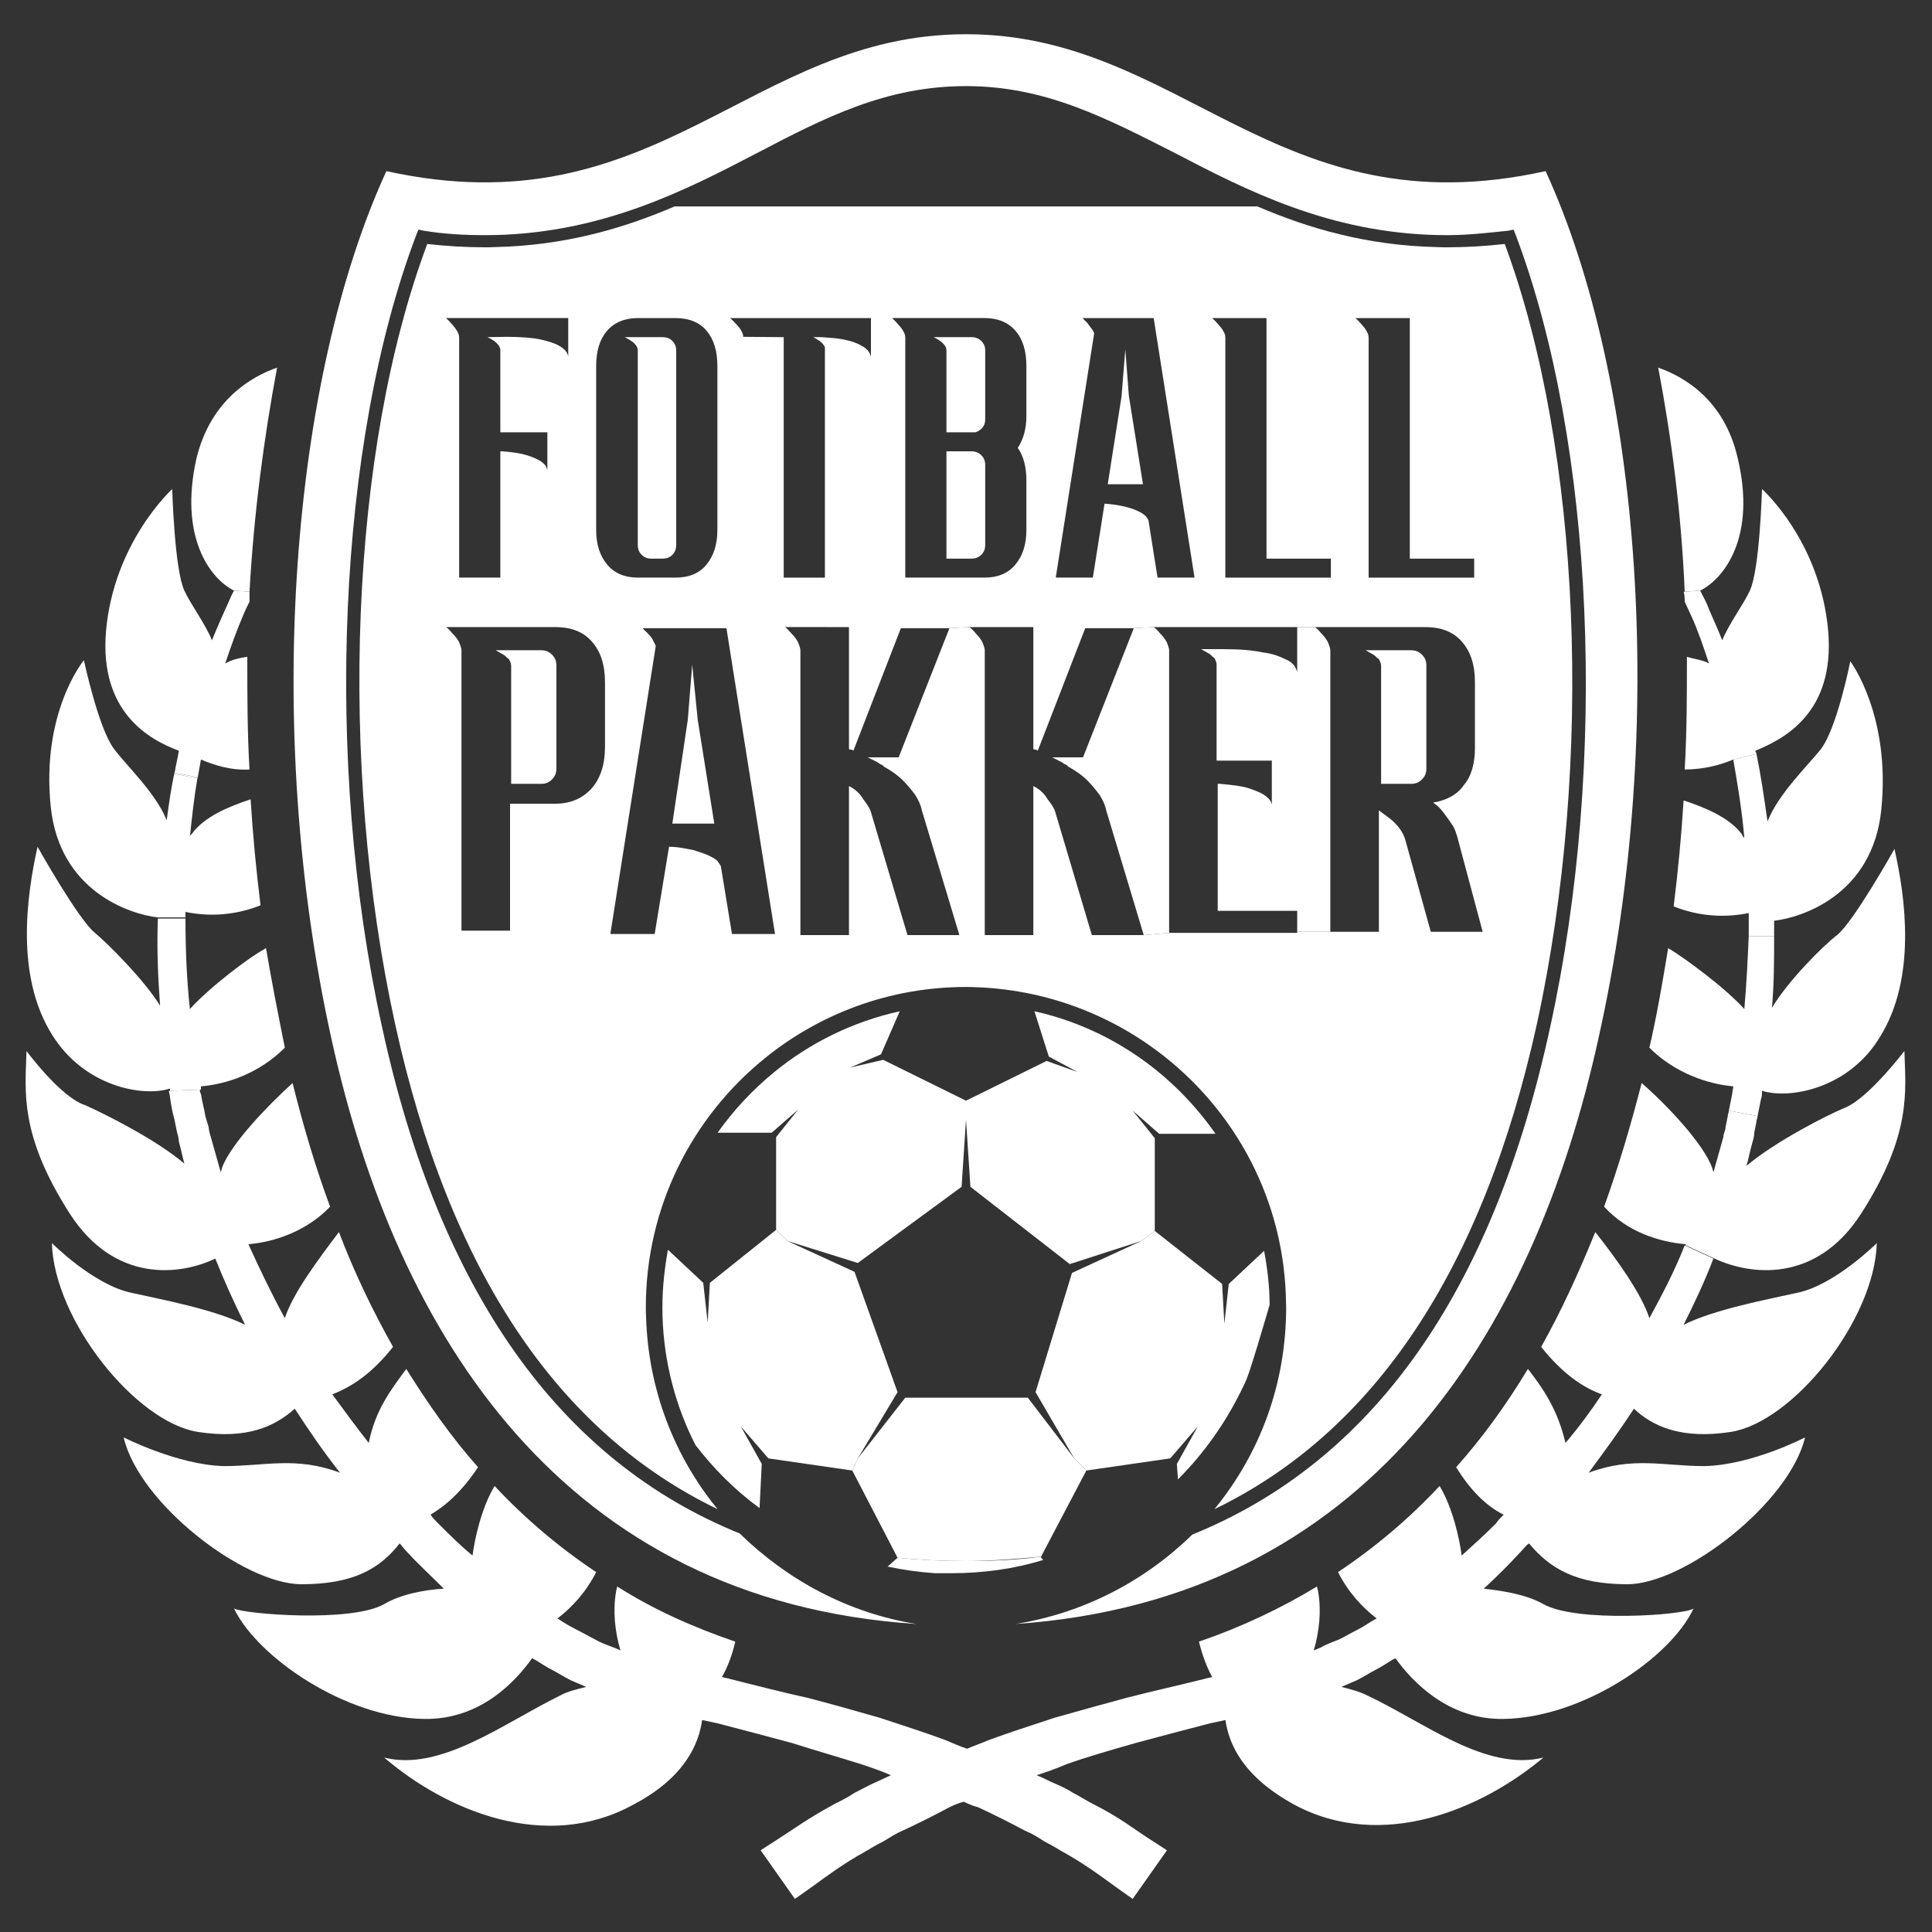 <?xml version="1.0" encoding="UTF-8"?>
<svg id="Lag_1" data-name="Lag 1" xmlns="http://www.w3.org/2000/svg" viewBox="0 0 175 175">
  <rect x="0" y="0" width="175" height="175" fill="#333333" stroke="none"/>
  <defs>
    <style>
      .cls-1 {
        fill: #fff;
      }
    </style>
  </defs>
  <path class="cls-1" d="m172.5,95.2c.1,3.6.7,7.5-3.9,14.7-4.1,6.4-10.1,5.6-13.3,4.1l-2.6-1.2v-.1c-2.4-.2-5.3-1.1-7.4-3.4,1.3-3.6,2.4-7.3,3.4-11.2,2.3,2,5.6,5.5,6.4,7.7,0,.1.1.3.1.4.3-1.1.6-2.1.9-3.2,0-.3.2-.6.2-.9l.2-1c0-.2.1-.3.1-.5l2.6.5c0,.2-.1.3-.1.5l-.2,1c0,.4-.1.6-.2,1-.2.7-.3,1.3-.5,2,2.6-2.2,7.3-4.6,9-5.3,2.1-.9,5.3-5.1,5.3-5.1Z"/>
  <path class="cls-1" d="m171.6,76.9c1,4.4,2,11.7-1.3,17-2.8,4.7-8.2,5.7-10.7,4.9,0,.3,0,.5-.1.8l-.3,1.5-2.6-.5.3-1.5c0-.2.1-.5.1-.7-2.3-.2-5.3-1.2-7.6-3.5.7-3,1.2-6,1.7-9,.1,0,.1.1.2.1,1.3.8,4.9,3.4,6.7,5.4.2-2.2.3-4.4.4-6.6h2.3c0,2.1,0,4.3-.2,6.5,1.4-2.4,4.7-5.7,5.9-6.6,1.5-1.2,5.2-7.8,5.2-7.8Z"/>
  <path class="cls-1" d="m167.6,59.9s3.7,4.9,2.8,13.5c-.8,7.6-7.1,9.7-9.7,10v1.4h-2.3v-2.1c-1.9.4-4.3.4-6.8-.6.4-3.2.7-6.4.9-9.6,2.1.7,4.2,1.6,5.3,3.1,0,.1.1.2.2.3-.2-2.4-.6-4.8-1-7.1l2.1-.5c.4,1.9.7,4,1,6.1,1-2.5,3.6-5,4.8-6.5,1.5-1.9,2.7-8,2.7-8Z"/>
  <path class="cls-1" d="m162.8,117.1c3.4-.7,7.2-4.5,7.2-4.5-.2,7-7.6,16.2-13.2,17.1-4.5.7-7.1-.5-8.8-2.1-1.3,2-2.7,3.9-4.1,5.8,4-1.5,6.8-.6,10.5-.6,4.3-.1,9.1-2.6,9.1-2.6-1.4,5.9-10.9,13.3-16.1,13.3-4.6,0-7-1.4-8.9-3.7-.3.2-.5.5-.7.7-1.1,1.2-2.2,2.3-3.4,3.4,1.7.2,3.8.5,5.4,1.4,3,1.7,12.8,1,13.6.4-2.1,4.5-10.1,9.9-17.2,10-5,.1-8.3-3.4-9.8-5.5-.6.3-1.1.7-1.7,1s-1.2.7-1.8,1c-.5.2-.9.4-1.4.6.8.2,1.6.4,2.4.8,5.1,2.4,10.7,6.9,15.9,5.6-5.6,4.7-14.6,8.5-22.5,4.3-4.8-2.6-6-5.6-6.3-7.7-.5.1-.9.2-1.4.3-2.3.6-4.6,1.2-6.8,1.8-2.1.6-4.2,1.2-6.2,1.9-.9.4-1.8.7-2.7,1,.5.2.9.4,1.3.6.7.3,1.4.6,2,1,.6.3,1.2.7,1.8,1,2.4,1.2,3.9,2.4,5,3.1s1.7,1.1,1.7,1.1l-3.1,4.4s-.6-.4-1.7-1.2-2.7-2-4.7-3.1c-.5-.3-1-.6-1.6-.9-.6-.4-1.1-.7-1.8-1-1.3-.7-2.7-1.4-4.2-2.1-.4-.1-.9-.3-1.3-.5-.4.1-.9.3-1.3.5-1.5.8-2.9,1.5-4.2,2.1-.7.3-1.3.7-1.8,1-.6.3-1.1.6-1.6.9-2,1.1-3.6,2.3-4.7,3.1s-1.7,1.2-1.7,1.2l-3.1-4.4s.6-.4,1.7-1.1,2.6-1.8,5-3.1c.6-.3,1.2-.6,1.8-1,.6-.3,1.3-.7,2-1,.4-.2.9-.4,1.3-.6-.9-.4-1.8-.7-2.7-1-1.9-.6-4-1.2-6.2-1.9-2.2-.6-4.5-1.2-6.8-1.8-.5-.1-.9-.2-1.4-.3-.3,2.1-1.5,5.2-6.3,7.7-7.9,4.3-16.9.5-22.5-4.3,5.1,1.3,10.8-3.1,15.9-5.6.7-.4,1.6-.6,2.4-.8-.5-.2-.9-.4-1.4-.6-.6-.3-1.2-.7-1.8-1s-1.1-.7-1.7-1c-1.5,2.1-4.7,5.6-9.8,5.5-7.1-.1-15.1-5.6-17.2-10,.9.5,10.6,1.3,13.6-.4,1.5-.9,3.7-1.3,5.4-1.4-1.1-1.1-2.3-2.2-3.4-3.4-.2-.2-.4-.5-.6-.7-1.8,2.3-4.2,3.7-8.9,3.7-5.2,0-14.7-7.3-16.1-13.3,0,0,4.9,2.5,9.1,2.6,3.7,0,6.5-.9,10.5.6-1.5-1.9-2.8-3.8-4.1-5.8-1.8,1.6-4.3,2.8-8.8,2.1-5.6-.9-13-10.1-13.2-17.1,0,0,3.8,3.8,7.2,4.5,2.7.6,7.5,1.5,10.3,2.9-1-2-1.9-4-2.7-6-3.1,1.5-9.1,2.3-13.2-4.1-4.6-7.2-4-11.1-3.9-14.7,0,0,3.1,4.2,5.3,4.9,1.8.8,6.4,3.1,9,5.3-.2-.7-.3-1.3-.5-2,0-.3-.1-.6-.2-1l-.2-1c-.2-.7-.3-1.3-.4-2,0-.2-.1-.4-.1-.6h.1l2.7-.1c0,.1,0,.2.1.4.1.7.3,1.3.4,2l.3,1c0,.2.1.6.2.9.3,1.1.6,2.1.9,3.2,0-.1.1-.3.1-.4.8-2.2,4.2-5.7,6.4-7.7,1,4,2.1,7.7,3.4,11.2-2.1,2.2-5,3.2-7.4,3.4,1,2.2,2.1,4.5,3.3,6.7.7-2.2,3-5.3,4.9-7.8,1.4,3.7,3.1,7.2,4.9,10.4-1.9,2.4-3.7,3.6-5.5,4.3,1.1,1.5,2.2,3,3.3,4.4.6-3,2-4.8,3.4-6.7,2,3.2,4.1,6.2,6.5,8.9-1.4,2.1-2.8,3.4-4.3,4.3.2.3.4.5.7.8,1,1,2,2,3.1,2.9.2-1.5.8-4.3,2-6.3,2.8,3,5.9,5.6,9.2,7.8-.9,1.8-2.2,3.2-3.5,4.2.6.4,1.1.7,1.7,1s1.1.6,1.7.9c.5.3,1.1.5,1.6.7.3.1.5.2.7.3-.5-1.7-.7-3.6-.4-5.3,0-.2.1-.3.1-.5,3.3,2.1,6.9,3.7,10.7,5-.3,1.3-.7,2.3-1.2,3.2.3.1.5.1.8.2,2.4.6,4.7,1.2,7,1.7,2.3.6,4.4,1.2,6.5,1.8,2.1.7,4,1.3,5.9,2,.7.3,1.4.6,2,.8.7-.3,1.3-.5,2-.8,1.9-.7,3.8-1.3,5.9-2,2.1-.6,4.3-1.2,6.5-1.8,2.3-.6,4.6-1.1,7-1.7.3-.1.5-.1.8-.2-.5-.9-.9-2-1.2-3.2,3.8-1.3,7.4-3,10.7-5,0,.2.1.3.1.5.3,1.7.1,3.6-.4,5.3.2-.1.5-.2.7-.3.5-.3,1.1-.5,1.6-.7.6-.3,1.1-.6,1.7-.9s1.1-.7,1.7-1c-1.3-1-2.6-2.4-3.5-4.2,3.3-2.2,6.4-4.8,9.2-7.8,1.2,2,1.8,4.8,2,6.3,1-.9,2.1-1.9,3.1-2.9.2-.3.4-.5.7-.8-1.6-.8-3-2.2-4.3-4.3,2.4-2.7,4.5-5.6,6.5-8.9,1.4,1.8,2.7,3.7,3.4,6.7,1.2-1.4,2.3-2.9,3.3-4.4-1.7-.6-3.6-1.9-5.5-4.3,1.8-3.2,3.4-6.7,4.9-10.4,1.9,2.4,4.2,5.6,4.9,7.8,1.2-2.2,2.3-4.3,3.2-6.6l2.6,1.2c-.8,2.1-1.7,4-2.7,6,2.8-1.4,7.6-2.3,10.3-2.9Z"/>
  <path class="cls-1" d="m165.6,57.2c.6,7.3-3.9,9.7-6.6,10.8,0,.1.1.2.1.3l-2.1.5c-1.2.5-2.7.9-4.4.9.2-3.4.2-6.8.2-10.2.7.2,1.5.3,2,.6-.5-1.5-1-3-1.6-4.3-.2-.4-.4-.9-.6-1.3,0-.3,0-.6-.1-.9h.1s0,0,0,0l1.4-.1c.3.6.6,1.1.8,1.7.4.9.8,1.8,1.2,2.8.6-1.5,1.9-3.2,2.5-4.5.9-1.9,1.1-9.2,1.1-9.2,0,0,5.3,4.7,6,12.9Z"/>
  <path class="cls-1" d="m157.4,41.5c1.7,7.1-1.2,10.9-3.4,12l-1.4.09c-.3-7.1-1.2-13.99-2.4-20.29,2.3.8,6,2.9,7.2,8.2Z"/>
  <polygon class="cls-1" points="154 53.5 152.6 53.6 152.6 53.59 154 53.5"/>
  <path class="cls-1" d="m140,15.5c8.6,18.7,11.1,50.3,4.8,78.5-5.9,26.9-21,50.9-52.8,53.1,6.2-1,11.7-3.9,16-8.1,16.3-6.6,27.2-21.9,32.4-45.9,5.3-24.1,4-53-3.1-71.8l-.2-.5-.5.1c-1.9.2-3.7.4-5.5.4-.32,0-.64,0-.95-.01-9.73-.23-17.16-4-23.65-7.39-6.3-3.2-11.8-6.1-19-6.1s-12.7,2.8-19,6.1c-6.49,3.39-13.92,7.16-23.65,7.39-.31.01-.63.01-.95.01-1.8,0-3.7-.1-5.5-.4l-.5-.1-.2.5c-7.1,18.7-8.4,47.6-3.1,71.7,5.2,24,16.1,39.3,32.4,45.9,4.3,4.2,9.8,7.2,16,8.2-31.9-2.1-47.1-26.1-53-53.1-6.2-28.2-3.6-59.8,5-78.5,24.5,5.4,32.9-12.4,52.5-12.4s28.1,17.8,52.5,12.4Z"/>
  <path class="cls-1" d="m74.9,56.8h-3.8c.3.2.5.5.7.7s.4.5.5.7c.1.3.2.5.2.7v25.8h4.4v-13.5c.6.3,1,.7,1.3,1.2.3.4.6.8.7,1.2l3.3,11.1h11.4v-13.5c.6.3,1,.7,1.3,1.2.3.4.6.8.7,1.2l3.3,11.1h4.7l2.3-.2h11.6v-.1h7.4v-11c.5.4,1,.7,1.4,1.1s.8.9,1,1.6l2.3,8.3h4.7l-2.3-8.6c-.1-.3-.2-.7-.4-1s-.4-.6-.7-1-.6-.8-1.1-1.1c1.2-.2,2.2-.7,2.8-1.6.7-.8,1-2,1-3.4v-5.9c0-1.6-.4-2.8-1.2-3.7s-1.9-1.3-3.3-1.3h-24.6l-1.8.1h-4.4l-4.3,11.1q-.1-.1-.2-.1c-.1,0-.2,0-.2-.1v-11h-5.8l-1.8.1h-4.4l-4.3,11.1q-.1-.1-.2-.1c-.1,0-.2,0-.2-.1v-11h-2Zm-25.32-14.16v-3.48h-4.26v-7.43c0-.17-.06-.32-.17-.47-.12-.15-.25-.27-.39-.38-.19-.12-.39-.24-.6-.34l1.69-.03c1.3,0,2.32.08,3.06.23.74.16,1.3.34,1.68.55.37.21.61.41.72.6.1.18.16.33.16.44v-3.52h-11.07c.23.21.43.42.6.63.16.17.3.36.42.57.11.2.17.39.17.56v21.75h3.73v-11.44h.19c.92.07,1.65.18,2.19.35.55.17.95.34,1.23.52.27.17.45.35.53.51.08.17.12.3.12.38Zm29.31-10.31v-3.52h-12.75c.23.21.42.41.59.6.17.17.31.36.42.56.12.21.18.4.18.57l.03-.03,3.63.03v21.78h3.73v-20.87c-.1-.23-.28-.43-.53-.6s-.43-.27-.53-.31h.78c.3.02.67.05,1.13.09s.93.13,1.4.25c.47.13.88.31,1.25.54s.59.53.67.91Zm57.41-10.23c6.9,18.6,8.1,46.9,2.9,70.7-4.9,22.2-14.7,36.9-29.2,43.9,4.1-5,6.5-11.3,6.5-18.3,0-.08,0-.16-.01-.24-.07-9.42-4.65-17.74-11.69-22.98-4.83-3.6-10.82-5.74-17.3-5.78-6.93,0-13.3,2.44-18.29,6.51-6.53,5.32-10.71,13.42-10.71,22.49,0,.29,0,.58.02.87.19,6.57,2.55,12.64,6.48,17.43-14.5-7-24.3-21.6-29.2-43.9-5.2-23.7-4.1-52,2.9-70.7,1.8.2,3.5.3,5.2.3.33,0,.65,0,.97-.02,6.28-.14,11.57-1.68,16.23-3.68h52.8c4.66,2,9.95,3.54,16.23,3.68.32.02.64.02.97.02,1.7,0,3.4-.1,5.2-.3Zm-2.77,30.22v-1.72h-5.83v-21.79h-4.92c.23.21.43.42.6.63.16.17.3.36.42.57.11.2.17.39.17.56v21.75h9.56Zm-12.98,0v-1.72h-5.83v-21.79h-4.92c.23.21.43.42.6.63.16.17.31.36.42.57.12.2.17.39.17.56v21.75h9.56Zm-12.35,0l-3.7-23.51h-6.45c.14.15.29.3.44.44.1.15.22.3.34.46.13.15.22.32.28.48l-3.48,22.13h3.36l1.06-6.7c.76.06,1.38.15,1.87.28.49.12.89.26,1.19.41.3.14.52.29.66.44.13.14.22.28.26.4l.82,5.17h3.35Zm-15.23-4.32v-4.51c0-1.2-.26-2.17-.78-2.92.52-.79.78-1.76.78-2.88v-4.55c0-1.36-.33-2.42-.99-3.18s-1.59-1.15-2.8-1.15h-8.37c.23.21.42.42.59.63.17.17.31.36.43.57.11.2.17.39.17.56v21.75h7.18c1.21,0,2.14-.39,2.8-1.19.66-.79.99-1.83.99-3.13Zm-22.77,36.6l-4.4-27.7h-7.6l.5.5c.1.1.3.3.4.5l.3.6-4.1,26v.1h4l1.3-7.9c.9,0,1.6.2,2.2.3.6.2,1,.3,1.4.5s.6.3.8.5c.1.2.3.4.3.5l1,6.1h3.9Zm-5.22-36.6v-14.86c0-1.36-.33-2.42-.98-3.18-.64-.76-1.58-1.15-2.82-1.15h-3.38c-1.21,0-2.15.39-2.81,1.15s-.99,1.82-.99,3.18v14.86c0,1.3.33,2.34.99,3.13.66.8,1.6,1.19,2.81,1.19h3.38c1.24,0,2.18-.39,2.82-1.19.65-.79.98-1.83.98-3.13Zm-10.18,19.7v-5.9c0-1.6-.4-2.8-1.2-3.7s-1.9-1.3-3.3-1.3h-9.9c.3.2.5.5.7.7s.4.5.5.7c.1.3.2.5.2.7v25.4h4.4v-11.5h4.1c1.4,0,2.5-.5,3.3-1.4s1.2-2.2,1.2-3.7Z"/>
  <path class="cls-1" d="m129.2,60.3v9.3c0,.4-.1.7-.4,1s-.6.4-1,.4h-2.7v-10.7c0-.2-.1-.4-.2-.6-.2-.1-.3-.3-.5-.4s-.5-.3-.7-.4h4.1c.4,0,.7.1,1,.4s.4.6.4,1Z"/>
  <path class="cls-1" d="m120.5,58.9v25.5h-3v-1.9h-7.2v-11.5h.2c1.1.1,2,.2,2.6.4s1.1.4,1.4.6.5.4.6.6.1.3.1.4v-4.1h-5v-8.7c0-.2-.1-.4-.2-.6-.2-.1-.3-.3-.5-.4s-.5-.3-.7-.4h2c1.5,0,2.7.1,3.6.3.9.1,1.6.4,2,.6.5.2.8.5.9.7s.2.4.2.5v-4.1h1.6c.3.2.5.5.7.7s.4.5.5.7c.1.3.2.5.2.7Z"/>
  <path class="cls-1" d="m114.5,113.3c.3,1.6.5,3.2.5,4.9-1.9,6.5-2.1,6.8-2.3,7.2-1.5,3.2-3.5,6.1-6,8.6l-.1-1.4,1.9-3.4-2.5,2.9-7.6,1.1-1.1-1.1-3.5-6,3.3-10.8,6.3-2.9,1.2-.9,6.1,4.8.2,3.6.4-3.6,3.2-3Z"/>
  <path class="cls-1" d="m110.1,102.7h-5.1l-2.4-2.1,2,2.5v8.4l-1.2.9-6.5,2.1-9-7-.4-6.1v-1.7l7.3-3.6,2.8,1-2.6-1.4-1.3-4.1c3.77.84,7.25,2.48,10.27,4.74,2.35,1.77,4.42,3.91,6.13,6.36Z"/>
  <path class="cls-1" d="m105.9,58.9v25.6l-2.3.2-3.4-11.3c-.1-.5-.3-.9-.6-1.4-.3-.4-.7-.9-1.1-1.3-.5-.5-1.1-.9-1.8-1.3,0-.1-.1-.1-.3-.2-.1-.1-.3-.2-.5-.3l-.6-.3h2.8l4.6-11.7,1.8-.1c.3.2.5.5.7.7s.4.5.5.7c.1.3.2.5.2.7Z"/>
  <polygon class="cls-1" points="102.25 35.84 103.53 43.86 100.34 43.86 101.59 35.9 101.93 31.64 102.25 35.84"/>
  <path class="cls-1" d="m98.4,133.2l-4.1,7.8c-2.2.2-4.5.4-6.8.4-2.1,0-4.2-.1-6.2-.3l-4.1-7.9.5-1.1,4.3-5.5h11.1l4.2,5.5,1.1,1.1Z"/>
  <path class="cls-1" d="m94.3,141.1l.2.2c-2.6.8-5.4,1.2-8.3,1.2h-1.5c-1.5-.1-2.9-.3-4.3-.6l.9-.8c2,.2,4.1.3,6.2.3,2.4,0,4.6-.1,6.8-.4v.1Z"/>
  <path class="cls-1" d="m89.24,42.11v7.27c0,.35-.12.65-.36.88s-.53.34-.86.34h-2.29v-9.72h2.29c.33,0,.62.12.86.35s.36.52.36.88Z"/>
  <path class="cls-1" d="m89.24,31.73v6.27c0,.29-.08.54-.25.74-.17.19-.38.34-.63.42h-2.63v-7.43c0-.17-.06-.32-.17-.47-.12-.15-.25-.27-.4-.38-.18-.12-.38-.24-.59-.34h3.45c.33,0,.62.11.86.34s.36.52.36.85Z"/>
  <path class="cls-1" d="m89.2,58.9v25.8h-2.3l-3.4-11.3c-.1-.5-.3-.9-.6-1.4-.3-.4-.7-.9-1.1-1.3-.5-.5-1.1-.9-1.8-1.3,0-.1-.1-.1-.3-.2-.1-.1-.3-.2-.5-.3l-.6-.3h2.8l4.6-11.7,1.8-.1c.3.2.5.5.7.7s.4.5.5.7c.1.3.2.5.2.7Z"/>
  <path class="cls-1" d="m87.5,99.7v1.7l-.4,6.1-9.4,6.9-6.4-2-1-1v-8.4l2-2.5-2.4,2.1h-4.9c1.46-2.06,3.2-3.91,5.14-5.5,3.25-2.65,7.11-4.56,11.36-5.5l-1.7,3.9-2.8,1.2,3-.7,7.5,3.7Z"/>
  <path class="cls-1" d="m77.4,115.2l3.9,10.9-3.6,6-.5,1.1-7.6-1.1-2.5-2.9,1.9,3.4-.2,4c-2.2-1.6-4.1-3.5-5.8-5.7-1.78-3.47-2.86-7.46-2.99-11.66-.01-.28-.01-.56-.01-.84,0-1.8.2-3.5.5-5.2l3.2,3,.4,3.6.2-3.6,6-4.8,1,1,6.1,2.8Z"/>
  <polygon class="cls-1" points="63.2 65.2 64.7 74.6 60.9 74.6 62.3 65.2 62.7 60.2 63.2 65.2"/>
  <path class="cls-1" d="m61.25,31.73v17.65c0,.35-.12.65-.35.88s-.52.34-.88.34h-1.06c-.32,0-.59-.11-.82-.33s-.35-.48-.37-.8v-17.74c0-.17-.06-.32-.18-.47-.11-.15-.25-.27-.42-.38-.17-.12-.37-.24-.59-.34h3.44c.36,0,.65.11.88.34s.35.52.35.85Z"/>
  <path class="cls-1" d="m50.4,60.3v9.3c0,.4-.1.7-.4,1s-.6.4-1,.4h-2.7v-10.7c0-.2-.1-.4-.2-.6-.2-.1-.3-.3-.5-.4s-.5-.3-.7-.4h4.1c.4,0,.7.1,1,.4s.4.6.4,1Z"/>
  <path class="cls-1" d="m24.1,85.9c.5,3,1.1,6,1.7,9-2.3,2.3-5.2,3.3-7.6,3.5v.3h-.1l-2.7.1v-.2c-2.5.8-7.8-.2-10.7-4.9-3.3-5.3-2.3-12.5-1.3-17,0,0,3.7,6.6,5.2,7.8,1.2,1,4.5,4.3,5.9,6.6-.2-2.7-.3-5.3-.2-7.9h2.5c0,2.7.1,5.4.4,8.2,1.8-2,5.4-4.7,6.7-5.4,0,0,.1-.1.2-.1Z"/>
  <path class="cls-1" d="m22.7,72.4c.2,3.2.5,6.4.9,9.6-2.5,1-4.9,1-6.8.6v.5h-2.5c-2.6-.3-8.9-2.4-9.7-10-.9-8.6,3-13.3,3-13.3,0,0,1.3,6.1,2.7,8,1.1,1.5,3.8,4,4.8,6.5.2-1.5.4-2.9.7-4.3h.02s-.02.07-.02.1l2.08.4c-.29,1.67-.48,3.44-.68,5.3,0-.1.1-.2.2-.3,1.1-1.5,3.2-2.4,5.3-3.1Z"/>
  <path class="cls-1" d="m25.1,33.3c-1.2,6.4-2.1,13.2-2.5,20.3l-1.4-.1c-2.2-1.1-5-4.9-3.4-12,1.3-5.3,5-7.4,7.3-8.2Z"/>
  <path class="cls-1" d="m22.6,53.6v.9c-.2.4-.4.8-.6,1.3-.6,1.4-1.1,2.8-1.6,4.3.5-.3,1.2-.5,2-.6,0,3.4,0,6.8.2,10.2-1.7.1-3.2-.4-4.4-.9-.1.6-.2,1.1-.3,1.7h-.02s0-.07.02-.1l-2.08-.4c.1-.67.28-1.33.38-2-2.7-1-7.2-3.5-6.6-10.8.7-8.1,6-12.9,6-12.9,0,0,.2,7.3,1.1,9.2.6,1.3,1.9,3,2.5,4.5.4-1,.8-1.9,1.2-2.8.3-.6.5-1.2.8-1.7l1.4.1Z"/>
  <path class="cls-1" d="m17.9,70.4s-.01.07-.02.1l-2.08-.4s.01-.07.02-.1l2.08.4Z"/>
</svg>